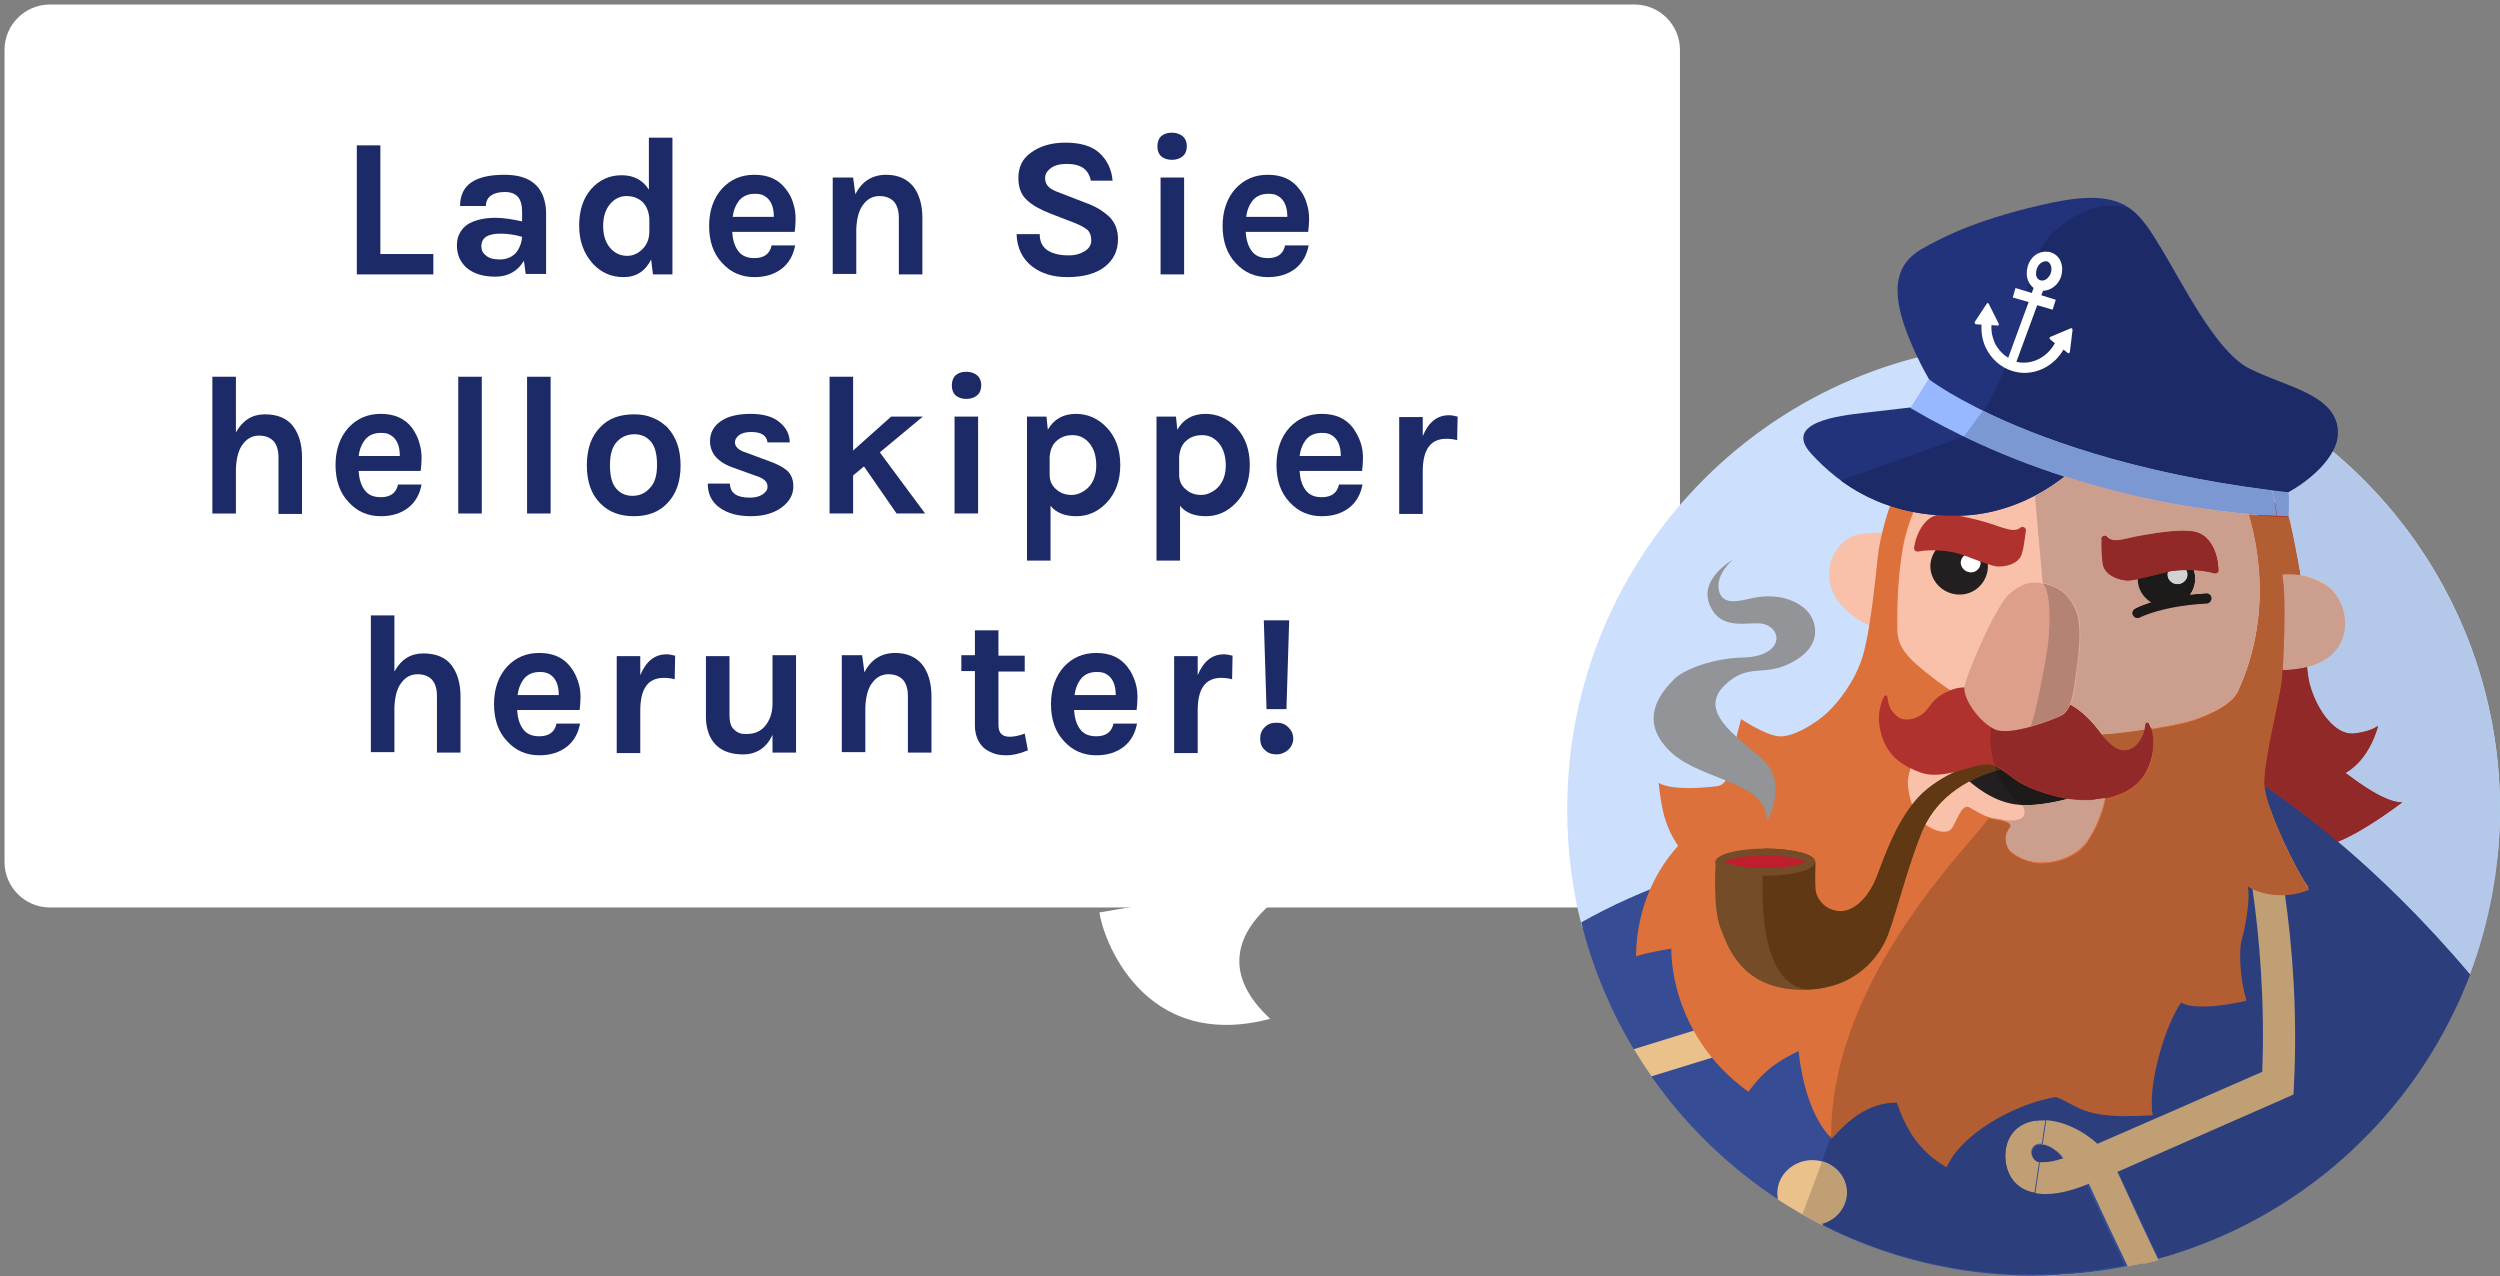 <?xml version="1.0" encoding="utf-8"?>
<!-- Generator: Adobe Illustrator 18.1.1, SVG Export Plug-In . SVG Version: 6.00 Build 0)  -->
<svg version="1.1" id="Layer_1" xmlns="http://www.w3.org/2000/svg" xmlns:xlink="http://www.w3.org/1999/xlink" x="0px" y="0px"
	 viewBox="0 31.8 552.1 281.8" enable-background="new 0 31.8 552.1 281.8" xml:space="preserve">
<rect x="0" y="31.8" width="552.1" height="281.8" fill="#808080" stroke="none"/>
<rect x="-40.4" y="6.2" opacity="0" fill="#F42121" width="662" height="405"/>
<path fill="#FFFFFF" d="M361,232.2H11c-5.5,0-10-4.5-10-10V42.8c0-5.5,4.5-10,10-10H361c5.5,0,10,4.5,10,10v179.4
	C371,227.7,366.5,232.2,361,232.2z"/>
<g>
	<path fill="#FFFFFF" d="M290.6,225.2c-8.6,3.8-26.8,16-10.1,31.6c-28.2,7.4-37-18-37.7-23.5"/>
	<g>
		<polyline fill="none" points="369.9,81.7 369.9,185.5 0,185.5 0,81.7 		"/>
	</g>
	<g>
		<path fill="#CCE0FE" d="M552.1,210.5c0,56.9-41.3,30.2-98.2,30.2c-47.9,0-61-5-104.5-4.1c-2.2-8.3-3.3-17.1-3.3-26.1
			c0-56.9,46.1-103,103-103C506,107.5,552.1,153.6,552.1,210.5"/>
		<path fill="#B4C9E9" d="M545.4,247.2c4.3-11.4,6.7-23.7,6.7-36.6c0-49.7-35.2-91.2-82.1-100.9l-31.1,131L545.4,247.2z"/>
		<g>
			<path fill="#364D96" d="M449.1,313.5c44,0,81.5-27.6,96.3-66.4c-24.9-30.1-49.7-44.6-49.7-44.6h-94.3c0,0-2.8,14.3-28.4,22.6
				c-9.6,3.1-17.6,6.9-23.8,10.4C360.4,280.4,400.9,313.5,449.1,313.5z"/>
			<path fill="#DC713C" d="M509.1,165.6l0-0.3c-0.5-3.7-2.7-15.8-3.7-19.5c-1-3.7-3.2-2.8-3.2-2.8l-4,0.3c0,0,1.8,7.1,2.9,11.8
				c0.4,1.8,0.3,5.9,0,10.6H509.1"/>
			<path fill="#EAC18B" d="M452.3,288.4c-1,0-2.5,0.6-3.3-0.9c-0.7-1.2-0.2-2.8,1.3-3c1.9-0.3,4.3,1.5,5.3,3.1
				c-0.7,0.2-1.5,0.4-2.1,0.6c-0.4,0.1-0.8,0.2-1.1,0.2L452.3,288.4L452.3,288.4"/>
			<path fill="#F9C0AA" d="M418.4,150c0,0-2.3-1.2-8.2-0.1c-6.2,1.2-11.9,14,4.2,20.8C417.1,161.2,418.4,150,418.4,150"/>
			<path fill="#F9C0AA" d="M503.7,158.7c0,0,3.6-1.1,9,1.6c7.1,3.6,9.1,19.5-9,19.5C503,169.9,503.7,158.7,503.7,158.7"/>
			<path fill="#EAC18B" d="M390.9,254.2l-30.1,9.3c1.2,2,2.5,4,3.9,6l28.2-8.7L390.9,254.2z"/>
			<path fill="#DC713C" d="M419.1,139.2c-1.7,3.7-3.8,10.1-4.4,15.5c-0.6,5.5-1.7,16.8-3.4,22.2c-1.7,5.5-5.5,10.2-7.9,12.4
				c-2.4,2.2-7.4,5.4-10.6,5.1c-3.1-0.3-8.3-3.8-8.3-3.8s-1.2,4.4-1.6,6.6c-0.4,2.2-0.7,7.8-3.6,8.2c-3,0.4-10,1-13-0.7
				c0.5,4.4,1,9.1,4.3,13.9c-4.5,4.9-9.2,13.2-9.3,24.4c3-1,7.8-1.7,7.8-1.7s-0.8,18.7,17,31.6c3.8-5.1,6.7-6.8,11.1-9
				c0.7,6.7,2.8,14.8,7.2,19.2c3.7-4.1,8-8.1,14.5-8.1c1.8,5.2,4.4,10.5,11,14.3c3.2-7.5,15.3-14.2,24.2-15.6
				c5.1,1.8,5.8,5.1,21.3,3.9c-1.2-6.4,2.7-19.9,6.3-24.9c2.5,1.6,9.5,0.7,14.3-0.4c-1.3-3.9-1.8-10.9-1-13.6
				c0.8-2.7,1.9-9.1,1.3-11.6c4,2.2,9.1,2.6,13.6,0.6c-2.1-2.4-9.4-17.3-9.8-22.5c-0.3-5.2,3.3-18.6,3.8-23
				c0.5-4.5,0.9-18.5,0.3-22.3c-0.6-3.8-1-12.9-5.2-18c-2.5-3.1,1.1-11.8-3.2-16.8c-4.3-5-4.5-5.5-17.3-11.2
				c-12.9-5.6-22.4-7.6-29.3-6.2c-7,1.4-15.3,6.9-17.8,9.1c-2.5,2.2-9,12.4-9,13.5C422.3,131.7,420.9,135.2,419.1,139.2"/>
			<path fill="#929497" d="M390.2,213.4c0,0,4.3-8.1-0.1-13c-4-4.5-15.9-10.7-9.3-17.2c5.5-5.4,8.9-1.5,15.6-5.5
				c6.8-4,4.5-9.8,1.8-11.8c-2.3-1.8-6.1-3-10.8-2.1c-3.2,0.7-7,1.9-7.8-1.6c-0.8-3.6,3.1-6.8,3.1-6.8s-8,4.4-4.9,10.5
				c2.9,5.8,9.5,2.6,12.3,3.9c3.9,1.7,2.9,7-5,7.2c-6.8,0.1-13.3,2.7-15.3,4.7c-3.1,3.1-8.3,9.3-0.6,16.4
				C376.3,204.4,390.6,204.4,390.2,213.4"/>
			<path fill="#F9C0AA" d="M427.7,134.3c0,0-5.9,9.9-7.4,18.1c-1.5,8.2-1.3,16.5-1.3,18.4c0,3,1.4,5.2,4.2,7.7
				c3.2,2.8,13.3,11,26,14.8c9.1,2.8,31.6-1.3,35.5-2.7c3.8-1.3,8.4-3.4,9.7-6.5c1.3-3,8.6-18.3,2-40c-17.2-6.3-52.1-15.1-60.1-21.9
				C433.4,126.5,427.7,134.3,427.7,134.3"/>
			<path fill="#231F20" d="M484.8,159.6c0,3.4-2.9,6.2-6.4,6.2c-3.5,0-6.4-2.8-6.4-6.2c0-3.4,2.9-6.2,6.4-6.2
				C481.9,153.4,484.8,156.2,484.8,159.6"/>
			<path fill="#FFFFFF" d="M483.1,158.7c0,1.2-1,2.1-2.2,2.1s-2.2-1-2.2-2.1c0-1.2,1-2.1,2.2-2.1S483.1,157.5,483.1,158.7"/>
			<path fill="#231F20" d="M439,157.2c-0.2,3.4-3.1,6.1-6.6,5.9c-3.5-0.2-6.2-3.1-6.1-6.5c0.2-3.4,3.1-6.1,6.6-5.9
				C436.5,150.9,439.2,153.8,439,157.2"/>
			<path fill="#FFFFFF" d="M437.4,156.2c-0.1,1.2-1.1,2.1-2.3,2c-1.2-0.1-2.1-1.1-2.1-2.2c0.1-1.2,1.1-2.1,2.3-2
				C436.5,154,437.4,155,437.4,156.2"/>
			<path fill="#231F20" d="M472.1,168.4c-0.4,0-0.8-0.2-1-0.6c-0.3-0.6-0.1-1.2,0.5-1.5c0.2-0.1,5.3-2.8,15.7-3.4
				c0.6,0,1.2,0.4,1.2,1.1c0,0.6-0.4,1.2-1.1,1.2c-9.8,0.5-14.7,3.1-14.8,3.1C472.4,168.3,472.2,168.4,472.1,168.4"/>
			<path fill="#F9C0AA" d="M424.3,197.2c0,0-2.3,2.6-2.9,6.4c-0.4,2.6,1,7.6,2.9,9.5c1.8,1.9,5.2,3.1,6.5,1.9
				c1.2-1.2,2.3-5.9,4.1-4.9c1.6,0.9,3.4,2.1,5.3,2.4c1.5,0.2,4.7,0.7,3.6,2.1c-1,1.4-1.1,2.6-0.5,4.1c0.7,1.6,4.2,3.5,7.4,3.5
				c3.2,0,7.8-1.3,10.2-4.8c3.6-5.2,4.2-11.4,4.2-11.4l-11.1-10.6l-23.8,0.6L424.3,197.2"/>
			<g>
				<path fill="#22337C" d="M411.4,123c-5,0.6-17.8,2-11.4,9c6.4,7,16.3,13.9,32.2,13.7c15.9-0.1,26.3-10.9,26.3-10.9l-32.1-13.6
					C426.4,121.3,416.4,122.4,411.4,123z"/>
				<path fill="#22337C" d="M516.1,125.6c-1.6-7-11.8-8.5-19.5-12.5c-7.3-3.8-14.5-18.6-19.6-26.9c-4.9-8.1-8-12.9-23.6-9.7
					c-15.6,3.3-23.8,7.3-29.2,10.4c-5.4,3.2-6.2,8.4-4,15.7c2.3,7.3,6.2,13.6,6.2,13.6l1.9,4.9c0,0,45.3,17.1,72.7,21.2
					C508,139.8,517.7,132.6,516.1,125.6z"/>
			</g>
			<path fill="#97B8FF" d="M505.3,140.5c-55.2-6.2-79.4-25-79.4-25l-4,6.4c40.8,24.1,83.4,23.9,83.4,23.9S505.6,142.6,505.3,140.5z"
				/>
			<path fill="#231F20" d="M430.8,201c0,0,1.6,1.1,3.6,2.9c5.6,5,10,5.7,13,5.7c3.8,0,12.8-1.6,13.2-3.8c-6.7-6.1-17.1-7.6-17.1-7.6
				h-12L430.8,201"/>
			<path fill="#754C28" d="M437.6,199.9c-2.3,0.9-10.3,3.5-14.7,8.9c-4.4,5.3-6.7,12.2-8.4,16.6c-1.7,4.4-4.9,7.9-8.3,7.7
				c-3.4-0.2-5.2-3-5.3-5c-0.1-1.9,0-5.9,0-5.9h-22c0,0-0.7,9.9,1,14.4c1.7,4.5,4.8,13.8,18.3,13.8c11.6,0,16.9-7.4,18.7-12.2
				c1.8-4.8,4.4-15.2,7.4-22.5c2.7-6.6,8.6-11.8,18.3-14.2c3.8-1-2.4-2.4-2.4-2.4L437.6,199.9"/>
			<path fill="#603813" d="M389.8,219.2l-0.3,0c0,0.5-0.1,1-0.1,1.5c0.1,0,0.3,0,0.4,0c4.8,0,7.9,0.8,9.1,1.4
				c-1.2,0.6-4.3,1.4-9.1,1.4c-0.2,0-0.4,0-0.6,0c0,0.5,0,1-0.1,1.5c0.2,0,0.4,0,0.7,0c6.1,0,11-1.3,11-3
				C400.9,220.5,395.9,219.2,389.8,219.2"/>
			<path fill="#603813" d="M440.1,199.1l-2.5,0.7c-2.3,0.9-10.3,3.5-14.7,8.9c-4.4,5.3-6.7,12.2-8.4,16.6c-1.7,4.4-4.9,7.9-8.3,7.7
				c-3.4-0.2-5.2-3-5.3-5c-0.1-1.9,0-5.9,0-5.9h-11.5c-0.6,9.6-0.3,27.5,10,28.2c10.8-0.5,15.9-7.6,17.6-12.2
				c1.8-4.8,4.4-15.2,7.4-22.5c2.7-6.6,8.6-11.8,18.3-14.2C446.4,200.5,440.1,199.1,440.1,199.1"/>
			<ellipse fill="#BE1E2D" cx="389.8" cy="222.2" rx="9.9" ry="2.7"/>
			<path fill="#754C28" d="M389.8,220.7c4.8,0,7.9,0.8,9.1,1.4c-1.2,0.6-4.3,1.4-9.1,1.4s-7.9-0.8-9.1-1.4
				C381.9,221.6,385.1,220.7,389.8,220.7 M389.8,219.2c-6.1,0-11,1.3-11,3c0,1.6,4.9,3,11,3c6.1,0,11-1.3,11-3
				C400.9,220.5,395.9,219.2,389.8,219.2"/>
			<path fill="#B0322F" d="M530.5,209c-6.8,5.1-13.2,8.9-16.9,9.4c-6.4-3.8-17.2-11.6-17.2-11.6s2-18.7,2.6-22.4
				c0.6-3.7,3.1-24.7,2-29.4c-1.1-4.7-2.9-11.8-2.9-11.8l4-0.3c0,0,2.1-0.9,3.2,2.8c1,3.7,3.2,15.8,3.7,19.5
				c0.5,3.7-0.4,13.5,1.3,18.7c1.7,5.2,5.6,10.4,9.5,9.9c4-0.5,5.3-1.7,5.3-1.7s-1.7,7.3-7.2,10.4C521.1,204.8,526.7,209,530.5,209z
				 M484.6,149.2c-3.3-0.6-9.6,0.5-13,1.2c-0.4,0.1-0.8,0.2-1.3,0.3c-2,0.5-3.9,0.9-5-0.3c-0.3-0.3-0.7-0.3-1,0
				c-0.2,0.2-0.3,0.4-0.2,0.6l0,0.1c0,0.1-0.1,3.4,0.3,5.5c0.5,2.5,3.8,3.5,5.5,3.5l0.1,0c0.9,0,3.2-0.6,5.5-1.2
				c1.6-0.4,3.2-0.8,4.1-0.9c1.9-0.3,6.2-0.5,9.4,0.5c0.2,0.1,0.5,0,0.7-0.1c0.2-0.1,0.3-0.4,0.3-0.6
				C489.9,154.1,488.2,149.9,484.6,149.2z M423.6,153.6c3-0.6,7-0.1,8.7,0.4c0.8,0.2,2.2,0.7,3.7,1.3c2.1,0.8,4.1,1.5,5,1.6
				c0.2,0,0.4,0,0.6,0c1.7,0,4.3-0.7,4.9-2.8c0.6-1.9,0.8-4.9,0.9-5l0-0.1c0-0.2,0-0.4-0.2-0.6c-0.3-0.3-0.7-0.3-1-0.1
				c-1.1,1-2.8,0.4-4.7-0.2c-0.4-0.1-0.8-0.3-1.1-0.4c-2.5-0.8-8.7-2.6-11.9-2.3c-3.3,0.3-5.3,4-5.8,7.4c0,0.2,0.1,0.4,0.2,0.6
				C423.1,153.6,423.3,153.6,423.6,153.6z M474.2,191.4c-0.2,0-0.3,0.2-0.3,0.3c-0.4,3.7-2.5,5.6-4.3,5.8c-2.4,0.3-4.6-2.3-6-4.2
				c-1.2-1.6-4.5-5.6-8.9-6.9c-1.2-0.4-2.7-0.6-4.3-0.6c-2.9,0-5.8,0.6-7.5,1.6c-0.9-0.8-4.6-3.8-8.9-3.8c-1.1,0-2.2,0.2-3.2,0.6
				c-2.8,1.1-3.9,2.5-4.8,3.7c-0.8,1.1-1.5,1.9-3.2,2.5c-0.6,0.2-1.2,0.3-1.8,0.3c-1.6,0-2.3-0.9-3.1-1.8c-0.9-1-1.1-3.2-1.1-3.2
				c0-0.2-0.1-0.3-0.3-0.3c-0.2,0-0.3,0-0.4,0.2c-0.1,0.1-2,3.5-0.7,8.1c1.4,5.3,5,7.3,8.7,8.7c0.9,0.3,1.9,0.5,3.1,0.5
				c2.5,0,5.2-0.8,6.7-1.2l0.6-0.2c1.7-0.5,3.1-0.9,4.4-0.9c0.3,0,0.6,0,0.8,0.1c1.1,0.2,2.4,1.2,3.6,2.2c0.6,0.4,1.1,0.9,1.7,1.3
				c2.7,1.8,9.4,4.5,15.3,4.5c0.3,0,0.6,0,0.9,0c7.5-0.4,10.8-3.4,12-5.2c1.9-2.7,3.1-7.5,1.4-11.7
				C474.5,191.5,474.4,191.4,474.2,191.4z"/>
			<g>
				<polyline fill="#7B98D3" points="433.8,128.2 433.7,128.2 433.8,128.2 433.7,128.2 				"/>
				<path fill="#D0D2D3" d="M498.7,114.2c7.4,3.3,15.9,5.1,17.4,11.4c0.3,1.1,0.2,2.3-0.1,3.4c0.3-1.1,0.3-2.3,0.1-3.4
					C514.6,119.3,506.1,117.5,498.7,114.2 M476.2,84.9c0.3,0.4,0.5,0.9,0.8,1.3c4,6.6,9.3,17.3,15,23.3c-5.7-6-11-16.7-15-23.3
					C476.7,85.8,476.5,85.4,476.2,84.9"/>
				<path fill="#7B98D3" d="M501.9,140.1L501.9,140.1c1.1,0.1,2.3,0.3,3.4,0.4l0,0C504.2,140.3,503,140.2,501.9,140.1"/>
				<path fill="#2C3F7C" d="M504.9,208.7L504.9,208.7c3.2,2.3,7.1,5.3,11.4,9c0,0,0,0,0,0C511.9,214,508,211,504.9,208.7"/>
				<path fill="#7B98D3" d="M505.3,145.8C505.3,145.8,505.3,145.8,505.3,145.8C505.3,145.8,505.3,145.8,505.3,145.8
					C505.3,145.8,505.3,145.8,505.3,145.8C505.3,145.8,505.3,145.8,505.3,145.8 M502.9,145.7L502.9,145.7c1.3,0.1,2.1,0.1,2.4,0.1
					C505,145.8,504.2,145.8,502.9,145.7"/>
				<path fill="#93A6C1" d="M505.3,140.5L505.3,140.5c0.2,2.2,0,5.3,0,5.3l0,0l0,0l0,0h0C505.3,145.8,505.6,142.6,505.3,140.5"/>
				<path fill="#7B98D3" d="M501.9,140.1l1,5.6c1.3,0.1,2.1,0.1,2.4,0.1c0,0,0,0,0.1,0c0,0,0,0,0,0c0,0,0,0,0,0c0,0,0,0,0,0l0,0
					c0,0,0.2-3.1,0-5.3c0,0,0,0,0,0C504.2,140.3,503,140.2,501.9,140.1"/>
				<path fill="#2C3F7C" d="M500.1,205.4C500.1,205.4,500.1,205.4,500.1,205.4c1.3,0.9,2.9,2,4.8,3.4l0,0
					C503,207.4,501.4,206.3,500.1,205.4"/>
				<path fill="#1D1A1A" d="M483,157.7c-0.1,0-0.1,0-0.2,0c0.2,0.3,0.2,0.6,0.2,1c0,1.2-1,2.1-2.2,2.1s-2.2-1-2.2-2.1
					c0-0.2,0-0.4,0.1-0.6c-0.9,0.2-2.1,0.5-3.3,0.8c-1.3,0.3-2.5,0.6-3.5,0.8c0,2.2,1.2,4,2.9,5.1c2-0.6,4.9-1.3,8.7-1.7
					c0.7-1,1.1-2.2,1.1-3.5c0-0.7-0.1-1.3-0.3-1.9C484,157.7,483.5,157.7,483,157.7"/>
				<path fill="#D0D2D3" d="M482.8,157.7c-1.3,0-2.4,0.1-3.2,0.2c-0.2,0-0.5,0.1-0.8,0.2c-0.1,0.2-0.1,0.4-0.1,0.6
					c0,1.2,1,2.1,2.2,2.1s2.2-1,2.2-2.1C483.1,158.4,483,158,482.8,157.7"/>
				<path fill="#1D1A1A" d="M487.3,162.8C487.3,162.8,487.2,162.8,487.3,162.8c-1.3,0.1-2.5,0.2-3.6,0.3c-3.8,0.4-6.7,1.1-8.7,1.7
					c-2.2,0.7-3.4,1.3-3.5,1.4c-0.6,0.3-0.8,1-0.5,1.5c0.2,0.4,0.6,0.6,1,0.6c0.2,0,0.4,0,0.5-0.1c0,0,4.9-2.6,14.8-3.1
					c0.6,0,1.1-0.6,1.1-1.2C488.4,163.3,487.9,162.8,487.3,162.8"/>
				<path fill="#A6B8D2" d="M448.5,313.5C448.5,313.5,448.5,313.5,448.5,313.5C448.5,313.5,448.5,313.5,448.5,313.5
					C448.5,313.5,448.5,313.5,448.5,313.5C448.5,313.5,448.5,313.5,448.5,313.5L448.5,313.5 M448.3,313.5c0,0,0.1,0,0.1,0
					C448.4,313.5,448.3,313.5,448.3,313.5 M448.1,313.5c0,0,0.1,0,0.1,0c0,0,0,0,0,0c0,0,0,0,0,0
					C448.2,313.5,448.2,313.5,448.1,313.5 M448,313.5c0,0,0.1,0,0.1,0C448.1,313.5,448.1,313.5,448,313.5
					C448,313.5,448,313.5,448,313.5C448,313.5,448,313.5,448,313.5 M447.8,313.5c0,0,0.1,0,0.1,0
					C447.9,313.5,447.9,313.5,447.8,313.5 M447.7,313.5c0,0,0.1,0,0.1,0C447.7,313.5,447.7,313.5,447.7,313.5 M447.5,313.5
					c0,0,0.1,0,0.1,0C447.6,313.5,447.5,313.5,447.5,313.5 M447.3,313.5c0,0,0.1,0,0.1,0C447.4,313.5,447.4,313.5,447.3,313.5
					 M447.1,313.5c0,0,0.1,0,0.1,0C447.2,313.5,447.2,313.5,447.1,313.5 M447,313.5C447,313.5,447.1,313.5,447,313.5
					C447.1,313.5,447,313.5,447,313.5 M446.8,313.5c0,0,0.1,0,0.1,0C446.9,313.5,446.9,313.5,446.8,313.5 M446.7,313.5
					C446.7,313.5,446.7,313.5,446.7,313.5C446.7,313.5,446.7,313.5,446.7,313.5 M446.5,313.5C446.5,313.5,446.6,313.5,446.5,313.5
					C446.6,313.5,446.5,313.5,446.5,313.5 M446.4,313.5C446.4,313.5,446.4,313.5,446.4,313.5C446.4,313.5,446.4,313.5,446.4,313.5
					 M446.2,313.5C446.2,313.5,446.2,313.5,446.2,313.5C446.2,313.5,446.2,313.5,446.2,313.5 M446,313.5
					C446,313.5,446.1,313.5,446,313.5C446.1,313.5,446,313.5,446,313.5 M445.8,313.5C445.9,313.5,445.9,313.5,445.8,313.5
					C445.9,313.5,445.9,313.5,445.8,313.5 M445.7,313.5C445.7,313.5,445.7,313.5,445.7,313.5C445.7,313.5,445.7,313.5,445.7,313.5
					 M445.5,313.5C445.5,313.5,445.6,313.5,445.5,313.5C445.6,313.5,445.5,313.5,445.5,313.5 M445.4,313.4
					C445.4,313.4,445.4,313.4,445.4,313.4C445.4,313.4,445.4,313.4,445.4,313.4 M445.2,313.4C445.2,313.4,445.2,313.4,445.2,313.4
					C445.2,313.4,445.2,313.4,445.2,313.4 M444.9,313.4C444.9,313.4,444.9,313.4,444.9,313.4C444.9,313.4,444.9,313.4,444.9,313.4"
					/>
				<path fill="#93A6C1" d="M448.5,313.5C448.5,313.5,448.5,313.5,448.5,313.5C448.5,313.5,448.5,313.5,448.5,313.5 M448.2,313.5
					C448.2,313.5,448.3,313.5,448.2,313.5C448.3,313.5,448.2,313.5,448.2,313.5 M448,313.5C448,313.5,448,313.5,448,313.5
					C448,313.5,448,313.5,448,313.5"/>
				<path fill="#BF9F73" d="M451,279.2c-0.9,0-1.8,0.1-2.6,0.3c-3.8,1-5.9,4.3-5.5,8.6c0.3,2.9,1.7,5.1,4,6.3
					c0.8,0.4,1.6,0.7,2.4,0.8l1-6.8c-0.5-0.1-1-0.3-1.4-1c-0.7-1.2-0.2-2.8,1.3-3c0.1,0,0.2,0,0.4,0c0.1,0,0.2,0,0.3,0l0.8-5.3
					C451.5,279.2,451.3,279.2,451,279.2"/>
				<path fill="#EAC18B" d="M407.9,295.3c0-4-3.4-7.3-7.7-7.3c-4.2,0-7.7,3.3-7.7,7.3c0,0.5,0.1,1,0.1,1.4c3.1,2,6.3,3.9,9.7,5.6
					C405.6,301.4,407.9,298.6,407.9,295.3z"/>
				<path fill="#BF9F73" d="M402.4,288.3c-1.5,4.1-3.2,8.5-4.4,11.7v0c1.4,0.8,2.9,1.6,4.3,2.3c3.2-0.9,5.6-3.7,5.6-7
					C407.9,292,405.6,289.2,402.4,288.3"/>
				<g>
					<path fill="#1C2A67" d="M433.7,128.2l-27.2,9.7c6,4.4,14.1,7.8,25,7.8h0c0,0,0.1,0,0.1,0c0,0,0,0,0,0c0,0,0.1,0,0.1,0
						c0,0,0,0,0,0c0,0,0.1,0,0.1,0c0,0,0,0,0,0c0,0,0.1,0,0.1,0h0c0,0,0.1,0,0.1,0c0,0,0,0,0,0c0,0,0.1,0,0.1,0
						c6.9-0.1,12.7-2.1,17.1-4.4v0c2.9-1.5,5.1-3.1,6.7-4.3C448.9,134.8,441.4,131.9,433.7,128.2
						C433.7,128.2,433.7,128.2,433.7,128.2z"/>
					<path fill="#1C2A67" d="M516.1,125.6c-1.5-6.3-10-8.2-17.4-11.4c-0.7-0.3-1.5-0.7-2.2-1c-1.5-0.8-3-2-4.5-3.6
						c-5.7-6-11-16.7-15-23.3c-0.3-0.5-0.6-0.9-0.8-1.3c-1.9-3-3.6-5.5-6-7.1c-1.2-0.4-2.5-0.7-4-0.7H466c-3.2,0-6.9,1.3-11.2,4.7
						c-6.4,5.1-6.7,12.3-7.9,19.6c-0.8,4.9-5.5,14.8-7.8,19.5l0,0l-1.1,1.5c11.8,5.8,32.7,13.7,64,17.6c1.1,0.1,2.3,0.3,3.4,0.4v0
						c0,0,0,0,0,0l0,0l0,0c4.8-2.7,9.6-7,10.7-11.4C516.3,127.9,516.4,126.8,516.1,125.6z"/>
				</g>
				<path fill="#7B98D3" d="M437.9,122.5l-4.2,5.7l0,0c7.6,3.7,15.2,6.6,22.3,8.9c16.9,5.4,31.6,7.4,40.5,8.2
					c1.7,0.2,3.3,0.3,4.5,0.3c0.7,0,1.3,0.1,1.8,0.1v0l-1-5.6l0,0C470.6,136.2,449.8,128.3,437.9,122.5"/>
				<path fill="#1D1A1A" d="M441.8,201.7c-0.4,0.1-0.7,0.2-1.1,0.3c1.2,3.5,5.4,7.3,5.8,7.6c0.3,0,0.6,0,0.9,0
					c2.2,0,6.1-0.5,9.1-1.4c-4.8-0.8-9.4-2.7-11.5-4.2c-0.5-0.4-1.1-0.8-1.7-1.3C442.8,202.4,442.3,202,441.8,201.7"/>
				<path fill="#5F3F21" d="M441.8,201.7c-0.4,0.1-0.7,0.2-1.1,0.3v0C441.1,201.9,441.5,201.8,441.8,201.7L441.8,201.7"/>
				<path fill="#4E2E10" d="M440.5,200.9c0,0.1,0,0.1,0.1,0.2c0.1,0.3,0.1,0.6,0.2,0.9c0.4-0.1,0.7-0.2,1.1-0.3
					C441.4,201.4,440.9,201.1,440.5,200.9"/>
				<path fill="#2C3F7C" d="M541.9,255.2c-12.8,26.4-36.5,46.6-65.3,54.6l0,0C505.5,301.8,529.2,281.7,541.9,255.2
					C541.9,255.2,541.9,255.2,541.9,255.2"/>
				<path fill="#BF9F73" d="M473.4,310.6C473.4,310.6,473.3,310.6,473.4,310.6C473.3,310.6,473.4,310.6,473.4,310.6 M473.5,310.6
					c0,0-0.1,0-0.1,0C473.5,310.6,473.5,310.6,473.5,310.6 M476.7,309.8c-1,0.3-2.1,0.6-3.1,0.8
					C474.6,310.3,475.6,310.1,476.7,309.8L476.7,309.8"/>
				<path fill="#BF9F73" d="M473,310.7C473,310.7,473,310.7,473,310.7C473,310.7,473,310.7,473,310.7 M473.1,310.7
					C473.1,310.7,473.1,310.7,473.1,310.7C473.1,310.7,473.1,310.7,473.1,310.7 M473.3,310.7C473.2,310.7,473.2,310.7,473.3,310.7
					C473.2,310.7,473.2,310.7,473.3,310.7L473.3,310.7C473.2,310.7,473.2,310.7,473.3,310.7"/>
				<path fill="#D0D2D3" d="M449.4,313.5L449.4,313.5L449.4,313.5C449.4,313.5,449.4,313.5,449.4,313.5 M449.6,313.5
					c0,0-0.1,0-0.1,0C449.5,313.5,449.6,313.5,449.6,313.5 M449.8,313.5c0,0-0.1,0-0.1,0C449.7,313.5,449.7,313.5,449.8,313.5
					 M449.9,313.5c0,0-0.1,0-0.1,0C449.9,313.5,449.9,313.5,449.9,313.5 M450.1,313.5c0,0-0.1,0-0.1,0
					C450,313.5,450,313.5,450.1,313.5 M450.3,313.5c0,0-0.1,0-0.1,0C450.2,313.5,450.2,313.5,450.3,313.5 M450.4,313.5
					C450.4,313.5,450.4,313.5,450.4,313.5C450.4,313.5,450.4,313.5,450.4,313.5 M450.6,313.5C450.5,313.5,450.5,313.5,450.6,313.5
					C450.5,313.5,450.5,313.5,450.6,313.5 M450.7,313.5C450.7,313.5,450.7,313.5,450.7,313.5C450.7,313.5,450.7,313.5,450.7,313.5
					 M450.9,313.5C450.9,313.5,450.9,313.5,450.9,313.5C450.9,313.5,450.9,313.5,450.9,313.5 M451.1,313.5
					C451,313.5,451,313.5,451.1,313.5C451,313.5,451,313.5,451.1,313.5 M451.2,313.5C451.2,313.5,451.2,313.5,451.2,313.5
					C451.2,313.5,451.2,313.5,451.2,313.5 M451.4,313.5c0,0-0.1,0-0.1,0C451.3,313.5,451.4,313.5,451.4,313.5 M451.6,313.5
					C451.6,313.5,451.5,313.5,451.6,313.5C451.5,313.5,451.6,313.5,451.6,313.5 M451.7,313.5C451.7,313.5,451.7,313.5,451.7,313.5
					C451.7,313.5,451.7,313.5,451.7,313.5 M451.8,313.5C451.8,313.5,451.8,313.5,451.8,313.5C451.8,313.5,451.8,313.5,451.8,313.5
					 M452.1,313.5C452.1,313.5,452.1,313.5,452.1,313.5C452.1,313.5,452.1,313.5,452.1,313.5 M452.2,313.5
					C452.2,313.5,452.2,313.5,452.2,313.5C452.2,313.5,452.2,313.5,452.2,313.5 M452.4,313.5C452.3,313.5,452.3,313.5,452.4,313.5
					C452.3,313.5,452.3,313.5,452.4,313.5 M452.7,313.5C452.7,313.5,452.7,313.5,452.7,313.5C452.7,313.5,452.7,313.5,452.7,313.5
					 M452.9,313.4C452.8,313.4,452.8,313.4,452.9,313.4C452.8,313.4,452.8,313.4,452.9,313.4 M453.2,313.4
					C453.2,313.4,453.2,313.4,453.2,313.4C453.2,313.4,453.2,313.4,453.2,313.4 M453.4,313.4C453.4,313.4,453.3,313.4,453.4,313.4
					C453.3,313.4,453.4,313.4,453.4,313.4 M453.5,313.4C453.5,313.4,453.5,313.4,453.5,313.4C453.5,313.4,453.5,313.4,453.5,313.4"
					/>
				<path fill="#A6B8D2" d="M448.5,313.5C448.5,313.5,448.5,313.5,448.5,313.5c0.1,0,0.2,0,0.3,0h0.3c-0.1,0-0.1,0-0.2,0
					c0,0,0,0-0.1,0c0,0-0.1,0-0.1,0c0,0,0,0-0.1,0C448.6,313.5,448.6,313.5,448.5,313.5 M471.4,311.1c-7.2,1.6-14.7,2.4-22.3,2.4
					h0.3h0c0,0,0,0,0.1,0c0,0,0.1,0,0.1,0c0,0,0,0,0,0c0,0,0.1,0,0.1,0c0,0,0,0,0,0c0,0,0.1,0,0.1,0c0,0,0,0,0.1,0c0,0,0.1,0,0.1,0
					c0,0,0,0,0.1,0c0,0,0.1,0,0.1,0c0,0,0,0,0,0c0,0,0.1,0,0.1,0c0,0,0,0,0.1,0c0,0,0,0,0.1,0c0,0,0.1,0,0.1,0c0,0,0.1,0,0.1,0
					c0,0,0.1,0,0.1,0c0,0,0.1,0,0.1,0c0,0,0.1,0,0.1,0c0,0,0,0,0.1,0c0,0,0,0,0.1,0c0,0,0.1,0,0.1,0c0,0,0,0,0.1,0c0,0,0.1,0,0.1,0
					c0,0,0.1,0,0.1,0c0,0,0,0,0.1,0c0,0,0.1,0,0.1,0c0,0,0,0,0.1,0c0,0,0.1,0,0.1,0c0,0,0,0,0,0c0.1,0,0.1,0,0.2,0c0,0,0,0,0,0
					c0,0,0.1,0,0.1,0c0,0,0,0,0.1,0c0,0,0.1,0,0.1,0c0,0,0,0,0,0c0.1,0,0.2,0,0.3,0c0,0,0,0,0,0c0,0,0.1,0,0.1,0c0,0,0,0,0,0
					c0.1,0,0.2,0,0.4,0c0,0,0,0,0,0c0,0,0.1,0,0.1,0c0,0,0,0,0,0c0,0,0.1,0,0.1,0c0,0,0,0,0,0C459.6,313.2,465.6,312.4,471.4,311.1
					 M471.6,311.1c0,0-0.1,0-0.1,0C471.5,311.1,471.5,311.1,471.6,311.1 M471.7,311c0,0-0.1,0-0.1,0C471.7,311,471.7,311,471.7,311
					 M471.9,311c0,0-0.1,0-0.1,0C471.8,311,471.9,311,471.9,311 M472,311C472,311,472,311,472,311C472,311,472,311,472,311
					 M472.2,310.9C472.1,310.9,472.1,310.9,472.2,310.9C472.1,310.9,472.1,310.9,472.2,310.9 M472.5,310.9L472.5,310.9
					C472.5,310.9,472.5,310.9,472.5,310.9"/>
				<path fill="#93A6C1" d="M448.9,313.5C448.9,313.5,448.9,313.5,448.9,313.5C448.9,313.5,448.9,313.5,448.9,313.5 M448.7,313.5
					C448.7,313.5,448.7,313.5,448.7,313.5C448.7,313.5,448.7,313.5,448.7,313.5 M472.4,310.9c-0.9,0.2-1.8,0.4-2.7,0.6
					c-6.6,1.3-13.5,2-20.5,2l0,0c7.7,0,15.1-0.8,22.3-2.4c0,0,0,0,0,0c0,0,0.1,0,0.1,0c0,0,0,0,0,0c0,0,0.1,0,0.1,0c0,0,0,0,0,0
					c0,0,0.1,0,0.1,0c0,0,0,0,0.1,0c0,0,0.1,0,0.1,0c0,0,0,0,0.1,0c0,0,0,0,0.1,0C472.2,310.9,472.3,310.9,472.4,310.9 M472.5,310.8
					c0,0-0.1,0-0.1,0C472.4,310.9,472.4,310.9,472.5,310.8L472.5,310.8C472.5,310.9,472.5,310.9,472.5,310.8 M472.7,310.8
					C472.6,310.8,472.6,310.8,472.7,310.8C472.6,310.8,472.6,310.8,472.7,310.8 M472.8,310.8c0,0-0.1,0-0.1,0
					C472.7,310.8,472.8,310.8,472.8,310.8 M473,310.7C472.9,310.7,472.9,310.7,473,310.7C472.9,310.7,472.9,310.7,473,310.7
					 M473.1,310.7C473.1,310.7,473.1,310.7,473.1,310.7C473.1,310.7,473.1,310.7,473.1,310.7"/>
				<g>
					<path fill="#2C3F7C" d="M450.7,284.5c-0.1,0-0.3,0-0.4,0c-1.5,0.2-2,1.8-1.3,3c0.4,0.7,0.9,0.9,1.4,1c0.1,0,0.3,0,0.4,0
						c0.5,0,1-0.1,1.5-0.1l0,0l0.1,0c0.3,0,0.7-0.1,1.1-0.2c0.7-0.1,1.4-0.3,2.1-0.6c-0.9-1.4-2.9-2.9-4.6-3.1
						C450.9,284.5,450.8,284.5,450.7,284.5z"/>
					<path fill="#2C3F7C" d="M461.1,293.1c-2.5,1.1-6.1,2.3-9.6,2.3c-0.7,0-1.5-0.1-2.2-0.2c-0.9-0.2-1.7-0.4-2.4-0.8
						c-2.3-1.2-3.7-3.5-4-6.3c-0.4-4.3,1.7-7.6,5.5-8.6c0.8-0.2,1.7-0.3,2.6-0.3c0.3,0,0.6,0,0.9,0c3.7,0.3,8,2.1,11.3,5.2
						c6.7-2.9,25.5-11.2,36.4-15.9c0.6-15.5-0.6-29.7-2.2-40.7c-0.4-0.2-0.8-0.4-1.1-0.6c0.6,2.6-0.6,9-1.3,11.6
						c-0.8,2.7-0.3,9.7,1,13.6c-3,0.7-6.7,1.3-9.8,1.3c-1.9,0-3.6-0.2-4.6-0.9c-3.6,5-7.6,18.5-6.3,24.9c-2.2,0.2-4.2,0.2-5.8,0.2
						c-10,0-11.2-2.6-15.5-4.2c-0.4,0.1-0.9,0.1-1.3,0.2c-8.7,1.8-19.8,8.2-22.9,15.3c-6.6-3.8-9.1-9.1-11-14.3
						c-6.5,0-10.8,4.1-14.5,8.1c-0.6,1.5-1.2,3.3-1.9,5.1c3.2,0.9,5.5,3.7,5.5,7c0,3.3-2.4,6.2-5.6,7c12.9,6.6,27.3,10.5,42.6,11.1
						c0,0,0,0,0,0c0.1,0,0.2,0,0.3,0c0,0,0,0,0,0c0.1,0,0.1,0,0.2,0c0,0,0,0,0,0c0,0,0.1,0,0.1,0c0,0,0,0,0.1,0c0,0,0.1,0,0.1,0
						c0,0,0,0,0.1,0c0,0,0.1,0,0.1,0c0,0,0,0,0.1,0c0,0,0.1,0,0.1,0c0,0,0.1,0,0.1,0c0,0,0,0,0.1,0c0,0,0,0,0.1,0c0,0,0.1,0,0.1,0
						c0,0,0,0,0.1,0c0,0,0,0,0.1,0c0,0,0.1,0,0.1,0c0,0,0.1,0,0.1,0c0,0,0.1,0,0.1,0c0,0,0,0,0.1,0c0,0,0.1,0,0.1,0c0,0,0,0,0,0
						c0,0,0.1,0,0.1,0c0,0,0,0,0.1,0c0,0,0.1,0,0.1,0c0,0,0,0,0,0c0,0,0.1,0,0.1,0c0,0,0,0,0,0c0,0,0.1,0,0.1,0c0,0,0,0,0,0
						c0,0,0.1,0,0.1,0c0,0,0,0,0,0c0,0,0.1,0,0.1,0c0,0,0,0,0,0c0,0,0,0,0,0c0,0,0,0,0,0c0,0,0,0,0,0c0,0,0,0,0,0c0,0,0.1,0,0.1,0
						c0,0,0,0,0,0c0,0,0,0,0,0c0,0,0,0,0,0c0,0,0.1,0,0.1,0c0,0,0,0,0,0l0,0c0,0,0,0,0,0c0,0,0,0,0,0c0,0,0.1,0,0.1,0c0,0,0,0,0.1,0
						c0,0,0.1,0,0.1,0c0,0,0,0,0.1,0c0.1,0,0.1,0,0.2,0c7,0,13.9-0.7,20.5-2c-2.2-4.6-5.7-12.1-8.5-18.1L461.1,293.1z"/>
					<path fill="#2C3F7C" d="M516.3,217.7c-4.3-3.7-8.2-6.6-11.4-9c-1.8-1.3-3.5-2.5-4.8-3.4c0.3,5.2,7.7,20.1,9.8,22.5
						c-1.7,0.7-3.5,1.2-5.3,1.2c1.6,11.3,2.8,25.8,2,41.9l-0.1,2.2l-2,0.9c-9.8,4.3-28.7,12.6-36.9,16.2l0.1,0.2c3,6.6,7,15,9,19.3
						c28.8-8,52.5-28.1,65.3-54.6c1.3-2.6,2.4-5.3,3.5-8.1C535.1,234.7,524.8,224.9,516.3,217.7z"/>
				</g>
				<path fill="#BF9F73" d="M497.4,227.8c1.6,11,2.8,25.3,2.2,40.7c-10.9,4.8-29.7,13-36.4,15.9c-3.4-3.1-7.7-5-11.3-5.2l-0.8,5.3
					c1.7,0.2,3.7,1.7,4.6,3.1c-0.7,0.2-1.5,0.4-2.1,0.6c-0.4,0.1-0.8,0.2-1.1,0.2l-0.1,0l0,0c-0.4,0-0.9,0.1-1.5,0.1
					c-0.2,0-0.3,0-0.4,0l-1,6.8c0.7,0.1,1.4,0.2,2.2,0.2c3.4,0,7.1-1.2,9.6-2.3l0.1,0.2c2.7,6,6.3,13.5,8.5,18.1
					c0.9-0.2,1.8-0.4,2.7-0.6c0,0,0,0,0,0c0,0,0.1,0,0.1,0c0,0,0,0,0,0c0,0,0.1,0,0.1,0c0,0,0,0,0.1,0c0,0,0.1,0,0.1,0
					c0,0,0.1,0,0.1,0c0,0,0,0,0,0c0,0,0,0,0,0c0,0,0,0,0,0c0,0,0,0,0,0c0,0,0,0,0,0c0,0,0,0,0,0c0,0,0,0,0,0c0,0,0.1,0,0.1,0
					c0,0,0,0,0.1,0c0,0,0,0,0.1,0c0,0,0,0,0.1,0c0,0,0,0,0,0c0,0,0.1,0,0.1,0c0,0,0,0,0,0c1-0.3,2.1-0.5,3.1-0.8
					c-2.1-4.3-6-12.7-9-19.3l-0.1-0.2c8.2-3.6,27.1-11.9,36.9-16.2l2-0.9l0.1-2.2c0.8-16.2-0.4-30.7-2-41.9c-0.3,0-0.5,0-0.8,0
					C501.5,229.1,499.4,228.6,497.4,227.8"/>
				<path fill="#B35D32" d="M464.1,194c3.3-0.3,6.6-0.7,9.5-1.1c-0.7,2.9-2.5,4.4-4.1,4.6c-0.1,0-0.3,0-0.4,0
					C467.2,197.5,465.4,195.7,464.1,194z M500.1,205.4C500.1,205.4,500.1,205.4,500.1,205.4c-0.3-5.2,3.3-18.6,3.8-23
					c0.1-0.7,0.1-1.5,0.2-2.5c0.4-5.8,0.6-16.5,0.1-19.7c-0.1-0.4-0.1-0.9-0.2-1.4c0.2,0,0.6-0.1,1.1-0.1c0.2,0,0.5,0,0.7,0
					c0.6,0,1.3,0.1,2.2,0.2c-0.2-1.1-0.4-2.3-0.6-3.5c-0.7-3.9-1.5-7.7-2-9.4c0,0,0,0,0,0c0,0,0,0,0,0c0,0,0,0,0,0c0,0,0,0-0.1,0
					c-0.3,0-1.1,0-2.4-0.1c-0.5,0-1.1,0-1.8-0.1c-1.3-0.1-2.8-0.2-4.5-0.3c6.1,21.1-1,35.9-2.3,38.9c-1.3,3-5.9,5.1-9.7,6.5
					c-1.3,0.5-5,1.3-9.5,2c1,3.5,0.2,7.3-1.3,9.8c-0.2,0.3-0.3,0.5-0.5,0.8c-1,1.5-3.4,3.8-8.3,4.8c-0.4,2.1-1.4,5.5-3.5,8.7
					c-0.1,0.2-0.3,0.4-0.4,0.7c-2.4,3.5-7,4.8-10.2,4.8c0,0,0,0-0.1,0c-3.2,0-6.7-1.8-7.4-3.5c-0.6-1.6-0.6-2.7,0.5-4.1
					c0.8-1.1-0.9-1.6-2.4-1.9c-0.2,0-0.3-0.1-0.5-0.1c-0.2,0-0.5-0.1-0.7-0.1c-0.4-0.1-0.8-0.2-1.2-0.3
					c-2.1,4.1-35.2,34.9-34.7,70.9c3.7-4.1,8-8.1,14.5-8.1c1.8,5.2,4.4,10.5,11,14.3c3.1-7.2,14.2-13.5,22.9-15.3
					c0.4-0.1,0.9-0.2,1.3-0.2c4.3,1.6,5.5,4.2,15.5,4.2c1.7,0,3.6-0.1,5.8-0.2c-1.2-6.4,2.7-19.9,6.3-24.9c1,0.6,2.6,0.9,4.6,0.9
					c3,0,6.8-0.6,9.8-1.3c-1.3-3.9-1.8-10.9-1-13.6c0.8-2.7,1.9-9.1,1.3-11.6c0.4,0.2,0.8,0.4,1.1,0.6c2,0.9,4.2,1.3,6.4,1.3
					c0.3,0,0.5,0,0.8,0c1.8-0.1,3.6-0.5,5.3-1.2C507.7,225.5,500.4,210.5,500.1,205.4z"/>
				<path fill="#CB9E8D" d="M517.9,169.5c0,4-2.3,8.1-8.4,9.6c-0.6,0.2-1.3,0.3-1.9,0.4c-1.1,0.2-2.2,0.2-3.5,0.3
					c0.4-5.8,0.6-16.5,0.1-19.7c-0.1-0.4-0.1-0.9-0.2-1.4c0.2,0,0.6-0.1,1.1-0.1c0.2,0,0.5,0,0.7,0c0.6,0,1.3,0.1,2.2,0.2h0
					c1.3,0.2,3,0.7,4.8,1.7C515.8,161.9,517.9,165.7,517.9,169.5z M496.6,145.3c6.1,21.1-1,35.9-2.3,38.9c-1.3,3-5.9,5.1-9.7,6.5
					c-1.3,0.5-5,1.3-9.5,2c-0.1-0.4-0.2-0.7-0.4-1.1c-0.1-0.1-0.2-0.2-0.4-0.2c0,0,0,0-0.1,0c-0.2,0-0.3,0.2-0.3,0.3
					c-0.1,0.4-0.1,0.8-0.2,1.2c-3,0.5-6.3,0.9-9.5,1.1c-0.2-0.3-0.4-0.5-0.6-0.8c-1-1.3-3.2-4.1-6.4-5.8c0.8-1.8,1.1-4.2,1.3-6
					c0.2-1.8,0.9-5.7,0.9-9.4c0-2.2-0.2-4.3-0.9-5.7c-2.2-4.7-5.7-5.3-7.4-5.8h0l-1.7-19.2c2.9-1.5,5.1-3.1,6.7-4.3
					C472.9,142.5,487.7,144.5,496.6,145.3z M490,157.8c-0.1-3.7-1.8-7.9-5.3-8.6c-0.7-0.1-1.5-0.2-2.4-0.2c-3.4,0-7.9,0.8-10.6,1.3
					c-0.4,0.1-0.8,0.2-1.3,0.3c-1.1,0.2-2.1,0.5-3,0.5c-0.8,0-1.5-0.2-2-0.8c-0.1-0.2-0.3-0.2-0.5-0.2c-0.2,0-0.4,0.1-0.5,0.2
					c-0.2,0.2-0.3,0.4-0.2,0.6l0,0.1c0,0.1-0.1,3.4,0.3,5.5c0.5,2.5,3.8,3.5,5.5,3.5l0.1,0c0.4,0,1.1-0.1,2-0.3c0,2.2,1.2,4,2.9,5.1
					c-2.2,0.7-3.4,1.3-3.5,1.4c-0.6,0.3-0.8,1-0.5,1.5c0.2,0.4,0.6,0.6,1,0.6c0.2,0,0.4,0,0.5-0.1c0,0,4.9-2.6,14.8-3.1
					c0.6,0,1.1-0.6,1.1-1.2c0-0.6-0.5-1.1-1.2-1.1c0,0,0,0,0,0c-1.3,0.1-2.4,0.2-3.5,0.3c0.7-1,1.1-2.2,1.1-3.5
					c0-0.7-0.1-1.3-0.3-1.9c1.5,0.1,3.1,0.3,4.5,0.7c0.1,0,0.1,0,0.2,0c0.2,0,0.3,0,0.4-0.1C489.9,158.2,490,158,490,157.8z
					 M439,212.3c0.4,0.1,0.8,0.2,1.2,0.3c0.2,0,0.4,0.1,0.7,0.1C440.3,212.6,439.7,212.4,439,212.3C439,212.3,439,212.3,439,212.3z
					 M461.2,208.5c-0.3,0-0.6,0-0.9,0c-1.2,0-2.5-0.1-3.7-0.3c-3,0.9-6.9,1.4-9.1,1.4c-0.3,0-0.6,0-0.9,0c0,0,0,0,0,0
					s2.2,3.4-2.5,3.4c-0.7,0-1.6-0.1-2.7-0.3c1.5,0.3,3.3,0.8,2.4,1.9c-1,1.4-1.1,2.6-0.5,4.1c0.7,1.6,4.1,3.5,7.4,3.5
					c0,0,0,0,0.1,0c3.2,0,7.8-1.3,10.2-4.8c0.2-0.2,0.3-0.4,0.4-0.7c2-3.2,3-6.6,3.5-8.7c-0.7,0.1-1.4,0.2-2.2,0.3
					C462.3,208.5,461.7,208.5,461.2,208.5z"/>
				<path fill="#902927" d="M530.5,209c-5.4,4-10.5,7.2-14.2,8.7c-4.3-3.7-8.2-6.6-11.4-9c-1.8-1.3-3.5-2.5-4.8-3.4
					c-0.3-5.2,3.3-18.6,3.8-23c0.1-0.7,0.1-1.5,0.2-2.5c1.2,0,2.4-0.1,3.5-0.3c0.7-0.1,1.3-0.2,1.9-0.4c0.2,1.8,0.4,3.4,0.9,4.8
					c1.6,5,5.2,9.9,9,9.9c0.2,0,0.4,0,0.5,0c4-0.5,5.3-1.7,5.3-1.7s-1.7,7.3-7.2,10.4C521.1,204.8,526.7,209,530.5,209
					C530.5,209,530.5,209,530.5,209z M508,158.7c-0.2-1.1-0.4-2.3-0.6-3.5C507.6,156.4,507.8,157.6,508,158.7L508,158.7z
					 M484.6,149.2c-0.7-0.1-1.5-0.2-2.4-0.2c-3.4,0-7.9,0.8-10.6,1.3c-0.4,0.1-0.8,0.2-1.3,0.3c-1.1,0.2-2.1,0.5-3,0.5
					c-0.8,0-1.5-0.2-2-0.8c-0.1-0.2-0.3-0.2-0.5-0.2c-0.2,0-0.4,0.1-0.5,0.2c-0.2,0.2-0.3,0.4-0.2,0.6l0,0.1c0,0.1-0.1,3.4,0.3,5.5
					c0.5,2.5,3.8,3.5,5.5,3.5l0.1,0c0.4,0,1.1-0.1,2-0.3c1-0.2,2.2-0.5,3.5-0.8c1.2-0.3,2.4-0.6,3.3-0.8c0.3-0.1,0.6-0.1,0.8-0.2
					c0.8-0.1,1.9-0.2,3.2-0.2c0.1,0,0.1,0,0.2,0c0.5,0,1,0,1.5,0c1.5,0.1,3.1,0.3,4.5,0.7c0.1,0,0.1,0,0.2,0c0.2,0,0.3,0,0.4-0.1
					c0.2-0.1,0.3-0.4,0.3-0.6C489.9,154.1,488.2,149.9,484.6,149.2z M474.6,191.6c-0.1-0.1-0.2-0.2-0.4-0.2c0,0,0,0-0.1,0
					c-0.2,0-0.3,0.2-0.3,0.3c-0.1,0.4-0.1,0.8-0.2,1.2c-0.7,2.9-2.5,4.4-4.1,4.6c-0.1,0-0.3,0-0.4,0c-1.9,0-3.7-1.8-5-3.5
					c-0.2-0.3-0.4-0.5-0.6-0.8c-1-1.3-3.2-4.1-6.4-5.8c-0.1,0.2-0.2,0.5-0.3,0.7c-0.4,0.7-0.9,1.3-1.6,1.6c0,0,0,0,0,0l0,0
					c0,0,0,0,0,0c0,0,0,0,0,0c-0.1,0-0.1,0.1-0.2,0.1c0,0,0,0,0,0c0,0,0,0,0,0c0,0,0,0,0,0c0,0,0,0,0,0c0,0,0,0,0,0c0,0,0,0,0,0
					c-2.1,1-8.3,3.3-12.2,3.3c-0.9,0-1.6-0.1-2.2-0.4c-0.3-0.1-0.6-0.3-0.9-0.5c-0.3,2.3-0.2,4.9,0.5,7.6c0.1,0.3,0.2,0.6,0.3,0.9
					c0.4,0.2,0.9,0.5,1.4,0.8l0,0c0.5,0.3,1,0.7,1.5,1.1c0.6,0.4,1.1,0.9,1.7,1.3c2.1,1.4,6.8,3.4,11.5,4.2c1.3,0.2,2.5,0.3,3.7,0.3
					c0.3,0,0.6,0,0.9,0c0.5,0,1.1-0.1,1.6-0.1c0.8-0.1,1.5-0.2,2.2-0.3c4.9-1,7.2-3.3,8.3-4.8c0.2-0.2,0.3-0.5,0.5-0.8
					c1.5-2.5,2.3-6.3,1.3-9.8C474.9,192.4,474.7,192,474.6,191.6z"/>
			</g>
			<path fill="#DD9F8C" d="M458.5,166.4c1.7,3.8,0.4,12.3,0,15.1c-0.4,2.8-0.9,7-3.2,8.3c-2,1-11.4,4.6-14.7,3.1
				c-3.3-1.5-6.8-6.3-6.8-9.1c0-2.2,6.9-18.1,9.8-20.7c2.6-2.4,5.2-3.1,7.6-2.4C452.8,161.1,456.3,161.7,458.5,166.4"/>
			<g>
				<defs>
					<polyline id="SVGID_3_" points="448.5,192.2 459.3,192.2 459.3,160.6 448.5,160.6 448.5,192.2 					"/>
				</defs>
				<clipPath id="SVGID_1_">
					<use xlink:href="#SVGID_3_"  overflow="visible"/>
				</clipPath>
				<path clip-path="url(#SVGID_1_)" fill="#752220" d="M455,189.9C455,189.9,454.9,189.9,455,189.9
					C454.9,189.9,455,189.9,455,189.9 M455,189.9C455,189.9,455,189.9,455,189.9C455,189.9,455,189.9,455,189.9 M455,189.9
					C455,189.9,455,189.9,455,189.9C455,189.9,455,189.9,455,189.9 M455.2,189.8c-0.1,0-0.1,0.1-0.2,0.1
					C455.1,189.8,455.1,189.8,455.2,189.8 M455.2,189.8C455.2,189.8,455.2,189.8,455.2,189.8C455.2,189.8,455.2,189.8,455.2,189.8
					 M455.3,189.7C455.3,189.7,455.2,189.8,455.3,189.7C455.2,189.8,455.3,189.7,455.3,189.7"/>
				<path clip-path="url(#SVGID_1_)" fill="#B48374" d="M451.1,160.6c2.2,2,1.5,12,1,14.8c-0.5,3.2-2.1,12.2-3.6,16.8
					c2.7-0.7,5.2-1.7,6.4-2.3c0,0,0,0,0,0c0,0,0,0,0,0c0,0,0,0,0,0c0,0,0,0,0,0c0,0,0,0,0,0c0,0,0,0,0,0c0.1,0,0.1-0.1,0.2-0.1l0,0
					c0,0,0,0,0,0l0,0c0,0,0,0,0,0l0,0c2.4-1.2,2.8-5.5,3.2-8.3c0.2-1.8,0.9-5.7,0.9-9.4c0-2.2-0.2-4.3-0.9-5.7
					C456.3,161.7,452.8,161.1,451.1,160.6"/>
			</g>
			<path fill="#FFFFFF" d="M457.6,104.3l-0.3,0l-4.5,1.9l-0.2,0.2l0.1,0.3l1.1,0.9c-1.7,3.1-5.1,4.9-8.5,4.1l4.6-12.5l3.4,1L454,98
				l-3.2-1l0.4-1c1.7,0,3.4-1.3,4-3.2c0.3-1.1,0.3-2.2-0.1-3.2c-0.4-1.1-1.3-1.8-2.3-2.1c-0.2-0.1-0.4-0.1-0.7-0.1
				c-1.9-0.2-3.7,1.1-4.3,3.2c-0.3,1.1-0.3,2.2,0.1,3.2c0.3,0.7,0.7,1.2,1.2,1.6l-0.4,1.1l-3.6-1.1l-0.6,2.1l3.5,1l-4.5,12.3
				c-1.2-0.7-2.2-1.8-2.9-3.1c-0.6-1.3-0.9-2.7-0.8-4.1l1.4,0.1l0.2-0.1l0-0.3l-2.2-4.4l-0.2-0.2l-0.2,0.1l-2.7,4.1l0,0.3l0.2,0.2h0
				l1.3,0.1c-0.1,1.8,0.2,3.6,1,5.2c1.2,2.4,3.2,4.2,5.7,5c0.6,0.2,1.2,0.3,1.8,0.4c3.8,0.4,7.6-1.6,9.6-5.1l1,0.8l0.1,0l0.1,0
				l0.2-0.2l0.6-4.9L457.6,104.3 M449.8,91.2c0.3-1,1.2-1.7,2-1.7l0.2,0c0.4,0.1,0.7,0.4,0.9,0.9c0.2,0.5,0.2,1.1,0,1.7
				c-0.4,1.1-1.4,1.9-2.3,1.6c-0.4-0.1-0.7-0.4-0.9-0.9C449.6,92.4,449.6,91.8,449.8,91.2"/>
			<g>
				<path fill="none" d="M401.4,202.6h94.3c0,0,24.8,14.5,49.7,44.6c4.3-11.4,6.7-23.7,6.7-36.6c0-56.9-46.1-103-103-103
					c-56.9,0-103,46.1-103,103c0,8.7,1.1,17.1,3.1,25.1c6.3-3.5,14.2-7.3,23.8-10.4C398.7,216.9,401.4,202.6,401.4,202.6z"/>
			</g>
			<g>
				<path fill="none" d="M449.1,107.5c-56.9,0-103,46.1-103,103c0,36,18.5,67.7,46.6,86.1c-0.1-0.5-0.1-0.9-0.1-1.4
					c0-4,3.4-7.3,7.7-7.3c4.2,0,7.7,3.3,7.7,7.3c0,3.3-2.4,6.1-5.6,7c14,7.2,29.9,11.2,46.8,11.2c56.9,0,103-46.1,103-103
					C552.1,153.6,506,107.5,449.1,107.5z"/>
			</g>
		</g>
		<line fill="none" x1="349.2" y1="240.7" x2="545.4" y2="247.2"/>
	</g>
</g>
<g>
	<path fill="#1C2A67" d="M84,87.9h11.7v4.5H78.8V63.9H84V87.9z"/>
	<path fill="#1C2A67" d="M109.4,79.9c1.7,0,3.7,0.3,5.9,0.8v-2.1c0-1.5-0.3-2.6-0.9-3.3c-0.6-0.7-1.6-1.1-2.9-1.1
		c-1.4,0-2.4,0.3-3.1,0.8c-0.7,0.5-1.1,1.3-1.1,2.3h-5.7c0-2.4,0.9-4.2,2.6-5.3c1.7-1.1,4.1-1.6,7.2-1.6c4.4,0,7.2,1.5,8.5,4.6
		c0.4,1.1,0.7,2.3,0.7,3.7v13.6h-4.5l-0.4-2.9c-1.4,2.3-3.5,3.5-6.3,3.5c-2.8,0-4.9-0.7-6.4-2c-1.4-1.3-2.1-2.9-2.1-4.9
		s0.8-3.5,2.3-4.6C104.6,80.5,106.7,79.9,109.4,79.9z M115.3,84.1c-1.7-0.5-3.3-0.7-4.8-0.7c-2.8,0-4.2,0.9-4.2,2.8
		c0,0.8,0.3,1.5,1,2c0.6,0.6,1.7,0.9,3.1,0.9c1.4,0,2.6-0.5,3.5-1.4C114.7,86.7,115.2,85.5,115.3,84.1z"/>
	<path fill="#1C2A67" d="M143.8,89.1c-1.3,2.6-3.3,3.9-6.1,3.9c-2.7,0-5-1-6.9-3.1c-1.9-2.2-2.9-4.9-2.9-8.3c0-3.3,0.9-6.1,2.7-8.1
		c1.8-2,4-3,6.7-3c2.7,0,4.7,1.1,6,3.2V62.2h5.2v30.2h-4.3L143.8,89.1z M138.4,75.1c-1.5,0-2.7,0.6-3.7,1.8c-1,1.2-1.5,2.8-1.5,4.8
		c0,2,0.5,3.6,1.5,4.8c1,1.2,2.3,1.8,3.8,1.8c1.3,0,2.4-0.5,3.4-1.5c1-1,1.5-2.3,1.5-3.9v-2.8c-0.1-1.5-0.6-2.8-1.5-3.7
		C141,75.6,139.9,75.1,138.4,75.1z"/>
	<path fill="#1C2A67" d="M175.2,76.8c0.4,1.2,0.5,2.4,0.5,3.4c0,1-0.1,2-0.2,2.8h-13.8c0.1,1.7,0.5,3.1,1.3,4.2
		c0.8,1.1,2,1.6,3.6,1.6c2.1,0,3.4-0.9,3.8-2.8h5.2c-0.4,2.1-1.3,3.8-2.9,5.1c-1.7,1.3-3.7,1.9-6.1,1.9c-2.8,0-5.2-1-7.1-3.1
		c-2-2.1-2.9-4.9-2.9-8.2c0-3.4,1-6.2,2.9-8.3c1.9-2,4.2-3,7.1-3c3,0,5.3,1,6.9,3.1C174.3,74.5,174.9,75.6,175.2,76.8z M166.7,74.6
		c-1.5,0-2.6,0.5-3.4,1.4c-0.8,1-1.3,2.2-1.5,3.7h9.1c0-2.3-0.7-3.9-2.2-4.7C168.2,74.7,167.5,74.6,166.7,74.6z"/>
	<path fill="#1C2A67" d="M188.9,74.7c1.4-2.8,3.7-4.3,6.8-4.3c2.6,0,4.6,0.9,6,2.6c1.3,1.7,2,4,2,6.9v12.5h-5.2V79.9
		c0-1.6-0.4-2.8-1.1-3.6c-0.8-0.8-1.8-1.2-3.2-1.2c-1.4,0-2.6,0.6-3.5,1.8c-1,1.2-1.5,3.1-1.6,5.5v9.9h-5.2V71h4.5L188.9,74.7z"/>
	<path fill="#1C2A67" d="M240.9,71.7c-0.5-2.5-2.2-3.7-5.3-3.7c-1.5,0-2.7,0.3-3.5,0.9c-0.8,0.6-1.3,1.3-1.3,2.2
		c0,0.9,0.3,1.5,0.8,2c0.5,0.5,1.4,0.9,2.5,1.3l6.2,2.4c2.1,0.8,3.7,1.9,4.9,3.1c1.1,1.2,1.7,2.8,1.7,4.7c0,2.6-1,4.6-2.9,6.1
		c-1.9,1.5-4.7,2.3-8.3,2.3c-3.2,0-5.7-0.8-7.7-2.3c-2.2-1.7-3.4-4.1-3.5-7.2h5.1c0,2.3,1.2,3.8,3.7,4.4c0.7,0.2,1.7,0.3,2.9,0.3
		c1.2,0,2.3-0.3,3.3-0.9c1-0.6,1.5-1.4,1.5-2.4c0-1-0.3-1.8-0.8-2.3c-0.6-0.5-1.5-1-2.7-1.5l-5.7-2.2c-2.2-0.9-3.9-1.8-5.1-3
		c-1.2-1.1-1.8-2.7-1.8-4.8c0-2.4,0.9-4.3,2.8-5.6c1.9-1.4,4.4-2.2,7.6-2.2s5.7,0.7,7.4,2.2c1.7,1.5,2.8,3.6,3,6.2H240.9z"/>
	<path fill="#1C2A67" d="M255.6,64.1c0-0.9,0.3-1.7,0.8-2.2c0.6-0.5,1.3-0.8,2.4-0.8c1,0,1.8,0.3,2.4,0.8c0.6,0.5,0.9,1.3,0.9,2.2
		c0,0.9-0.3,1.7-0.9,2.2c-0.6,0.5-1.4,0.8-2.4,0.8c-1,0-1.8-0.3-2.4-0.8C255.9,65.8,255.6,65.1,255.6,64.1z M256.3,71h5.2v21.4h-5.2
		V71z"/>
	<path fill="#1C2A67" d="M288.6,76.8c0.4,1.2,0.5,2.4,0.5,3.4c0,1-0.1,2-0.2,2.8h-13.8c0.1,1.7,0.5,3.1,1.3,4.2
		c0.8,1.1,2,1.6,3.6,1.6c2.1,0,3.4-0.9,3.8-2.8h5.2c-0.4,2.1-1.3,3.8-2.9,5.1c-1.7,1.3-3.7,1.9-6.1,1.9c-2.8,0-5.2-1-7.1-3.1
		c-2-2.1-2.9-4.9-2.9-8.2c0-3.4,1-6.2,2.9-8.3c1.9-2,4.2-3,7.1-3c3,0,5.3,1,6.9,3.1C287.7,74.5,288.3,75.6,288.6,76.8z M280.1,74.6
		c-1.5,0-2.6,0.5-3.4,1.4c-0.8,1-1.3,2.2-1.5,3.7h9.1c0-2.3-0.7-3.9-2.2-4.7C281.6,74.7,280.9,74.6,280.1,74.6z"/>
	<path fill="#1C2A67" d="M52.1,127.3c1.5-2.7,3.6-4,6.4-4s4.9,0.9,6.2,2.6c1.3,1.7,2,4,2,6.9v12.5h-5.2v-12.5c0-1.6-0.4-2.8-1.1-3.6
		c-0.8-0.8-1.8-1.2-3.2-1.2c-1.4,0-2.6,0.6-3.5,1.8c-1,1.2-1.5,3.1-1.6,5.5v9.9h-5.2V115h5.2V127.3z"/>
	<path fill="#1C2A67" d="M92.6,129.6c0.4,1.2,0.5,2.4,0.5,3.4c0,1-0.1,2-0.2,2.8H79.2c0.1,1.7,0.5,3.1,1.3,4.2
		c0.8,1.1,2,1.6,3.6,1.6c2.1,0,3.4-0.9,3.8-2.8h5.2c-0.4,2.1-1.3,3.8-2.9,5.1c-1.7,1.3-3.7,1.9-6.1,1.9c-2.8,0-5.2-1-7.1-3.1
		c-2-2.1-2.9-4.9-2.9-8.2c0-3.4,1-6.2,2.9-8.3c1.9-2,4.2-3,7.1-3c3,0,5.3,1,6.9,3.1C91.7,127.3,92.3,128.4,92.6,129.6z M84.1,127.4
		c-1.5,0-2.6,0.5-3.4,1.4c-0.8,1-1.3,2.2-1.5,3.7h9.1c0-2.3-0.7-3.9-2.2-4.7C85.6,127.5,84.9,127.4,84.1,127.4z"/>
	<path fill="#1C2A67" d="M101.2,115h5.2v30.2h-5.2V115z"/>
	<path fill="#1C2A67" d="M116.4,115h5.2v30.2h-5.2V115z"/>
	<path fill="#1C2A67" d="M140,123.3c1.4,0,2.8,0.2,4,0.7c1.3,0.5,2.3,1.2,3.3,2.1c2,2.1,3,4.9,3,8.5c0,3.6-1,6.4-3,8.4
		c-1.8,1.9-4.3,2.8-7.3,2.8c-3.1,0-5.5-0.9-7.4-2.8c-2-2-3-4.8-3-8.4c0-3.7,1-6.5,3-8.5C134.4,124.2,136.9,123.3,140,123.3z
		 M145.1,134.5c0-2.3-0.4-4-1.3-5.1c-0.9-1.1-2.1-1.7-3.7-1.7c-1.6,0-2.9,0.6-3.9,1.7c-1,1.1-1.5,2.8-1.5,5.1c0,2.3,0.4,4,1.3,5.1
		c0.9,1.1,2.1,1.7,3.7,1.7c1.6,0,2.8-0.6,3.8-1.7C144.6,138.5,145.1,136.8,145.1,134.5z"/>
	<path fill="#1C2A67" d="M161.2,138.7c0.1,2,1.5,3,4.4,3c1.1,0,2-0.2,2.8-0.7c0.7-0.5,1.1-1,1.1-1.7c0-0.6-0.2-1.1-0.7-1.5
		s-1.1-0.7-2.1-1l-4.7-1.7c-3.5-1.2-5.2-3.2-5.2-5.9c0-1.8,0.8-3.3,2.4-4.4c1.6-1.1,3.8-1.6,6.6-1.6c2.7,0,4.9,0.6,6.3,1.8
		c1.5,1.2,2.3,2.7,2.3,4.5h-4.9c-0.1-0.7-0.4-1.3-1-1.7c-0.6-0.4-1.5-0.6-2.6-0.6s-2,0.2-2.7,0.7c-0.6,0.5-0.9,1-0.9,1.6
		c0,1,0.9,1.8,2.6,2.3l5.1,1.9c1.7,0.6,3,1.3,3.9,2.1c0.9,0.9,1.3,2,1.3,3.4c0,1.8-0.8,3.3-2.5,4.6c-1.7,1.3-4,2-6.9,2
		c-2.8,0-5.1-0.6-6.9-1.9c-1.7-1.2-2.6-3-2.6-5.3H161.2z"/>
	<path fill="#1C2A67" d="M190.8,134.8l-2.4,2v8.4h-5.2V115h5.2v16.3l8.4-7.5h7l-9.5,7.9l10,13.5h-6.3L190.8,134.8z"/>
	<path fill="#1C2A67" d="M210.2,116.9c0-0.9,0.3-1.7,0.8-2.2c0.6-0.5,1.3-0.8,2.4-0.8c1,0,1.8,0.3,2.4,0.8c0.6,0.5,0.9,1.3,0.9,2.2
		c0,0.9-0.3,1.7-0.9,2.2c-0.6,0.5-1.4,0.8-2.4,0.8c-1,0-1.8-0.3-2.4-0.8C210.5,118.6,210.2,117.9,210.2,116.9z M210.8,123.8h5.2
		v21.4h-5.2V123.8z"/>
	<path fill="#1C2A67" d="M231.4,126.7c1.3-2.3,3.4-3.5,6.2-3.5c2.6,0,4.9,1,6.8,3c2,2.1,3,4.9,3,8.3c0,3.4-1,6.2-3,8.3
		c-1.9,2-4.1,3-6.7,3c-2.6,0-4.5-0.8-5.7-2.3v12.1h-5.2v-31.8h4.3L231.4,126.7z M236.6,141.1c0.6,0,1.3-0.1,1.9-0.4
		c0.7-0.3,1.3-0.7,1.8-1.2c1.2-1.2,1.8-2.9,1.8-4.9s-0.5-3.7-1.5-4.9c-1-1.2-2.2-1.8-3.7-1.8c-1.5,0-2.6,0.4-3.6,1.3
		c-0.9,0.8-1.4,2-1.5,3.6v3.8c0,1.4,0.5,2.5,1.5,3.3C234.2,140.7,235.3,141.1,236.6,141.1z"/>
	<path fill="#1C2A67" d="M260,126.7c1.3-2.3,3.4-3.5,6.2-3.5c2.6,0,4.9,1,6.8,3c2,2.1,3,4.9,3,8.3c0,3.4-1,6.2-3,8.3
		c-1.9,2-4.1,3-6.7,3c-2.6,0-4.5-0.8-5.7-2.3v12.1h-5.2v-31.8h4.3L260,126.7z M265.2,141.1c0.6,0,1.3-0.1,1.9-0.4
		c0.7-0.3,1.3-0.7,1.8-1.2c1.2-1.2,1.8-2.9,1.8-4.9s-0.5-3.7-1.5-4.9c-1-1.2-2.2-1.8-3.7-1.8c-1.5,0-2.6,0.4-3.6,1.3
		c-0.9,0.8-1.4,2-1.5,3.6v3.8c0,1.4,0.5,2.5,1.5,3.3C262.8,140.7,263.9,141.1,265.2,141.1z"/>
	<path fill="#1C2A67" d="M300.5,129.6c0.4,1.2,0.5,2.4,0.5,3.4c0,1-0.1,2-0.2,2.8H287c0.1,1.7,0.5,3.1,1.3,4.2
		c0.8,1.1,2,1.6,3.6,1.6c2.1,0,3.4-0.9,3.8-2.8h5.2c-0.4,2.1-1.3,3.8-2.9,5.1c-1.7,1.3-3.7,1.9-6.1,1.9c-2.8,0-5.2-1-7.1-3.1
		c-2-2.1-2.9-4.9-2.9-8.2c0-3.4,1-6.2,2.9-8.3c1.9-2,4.2-3,7.1-3c3,0,5.3,1,6.9,3.1C299.5,127.3,300.1,128.4,300.5,129.6z
		 M291.9,127.4c-1.5,0-2.6,0.5-3.4,1.4c-0.8,1-1.3,2.2-1.5,3.7h9.1c0-2.3-0.7-3.9-2.2-4.7C293.4,127.5,292.7,127.4,291.9,127.4z"/>
	<path fill="#1C2A67" d="M314.2,128.1c1.3-3.1,3.2-4.6,5.8-4.6c0.5,0,1.1,0.1,1.9,0.3l-0.1,5.2c-0.8-0.2-1.6-0.3-2.4-0.3
		c-3.5,0-5.2,2.4-5.2,7.2v9.4H309v-21.4h5.2V128.1z"/>
	<path fill="#1C2A67" d="M87.1,180.1c1.5-2.7,3.6-4,6.4-4s4.9,0.9,6.2,2.6c1.3,1.7,2,4,2,6.9V198h-5.2v-12.5c0-1.6-0.4-2.8-1.1-3.6
		c-0.8-0.8-1.8-1.2-3.2-1.2c-1.4,0-2.6,0.6-3.5,1.8c-1,1.2-1.5,3.1-1.6,5.5v9.9h-5.2v-30.2h5.2V180.1z"/>
	<path fill="#1C2A67" d="M127.7,182.4c0.4,1.2,0.5,2.4,0.5,3.4c0,1-0.1,2-0.2,2.8h-13.8c0.1,1.7,0.5,3.1,1.3,4.2s2,1.6,3.6,1.6
		c2.1,0,3.4-0.9,3.8-2.8h5.2c-0.4,2.1-1.3,3.8-2.9,5.1c-1.7,1.3-3.7,1.9-6.1,1.9c-2.8,0-5.2-1-7.1-3.1c-2-2.1-2.9-4.9-2.9-8.2
		c0-3.4,1-6.2,2.9-8.3c1.9-2,4.2-3,7.1-3c3,0,5.3,1,6.9,3.1C126.8,180.1,127.3,181.2,127.7,182.4z M119.2,180.2
		c-1.5,0-2.6,0.5-3.4,1.4c-0.8,1-1.3,2.2-1.5,3.7h9.1c0-2.3-0.7-3.9-2.2-4.7C120.6,180.3,120,180.2,119.2,180.2z"/>
	<path fill="#1C2A67" d="M141.4,180.9c1.3-3.1,3.2-4.6,5.8-4.6c0.5,0,1.1,0.1,1.9,0.3l-0.1,5.2c-0.8-0.2-1.6-0.3-2.4-0.3
		c-3.5,0-5.2,2.4-5.2,7.2v9.4h-5.2v-21.4h5.2V180.9z"/>
	<path fill="#1C2A67" d="M170.6,194.1c-1.3,2.8-3.5,4.3-6.5,4.3c-3.8,0-6.3-1.5-7.5-4.4c-0.4-1-0.7-2.3-0.7-3.7v-13.6h5.2v13.1
		c0,1.4,0.3,2.5,1,3.1c0.7,0.7,1.5,1,2.5,1c1,0,1.8-0.1,2.5-0.4c0.7-0.3,1.3-0.7,1.8-1.3c1.1-1.3,1.7-2.9,1.7-5.1v-10.6h5.2V198
		h-5.2V194.1z"/>
	<path fill="#1C2A67" d="M190.9,180.3c1.4-2.8,3.7-4.3,6.8-4.3c2.6,0,4.6,0.9,6,2.6c1.3,1.7,2,4,2,6.9V198h-5.2v-12.5
		c0-1.6-0.4-2.8-1.1-3.6c-0.8-0.8-1.8-1.2-3.2-1.2c-1.4,0-2.6,0.6-3.5,1.8c-1,1.2-1.5,3.1-1.6,5.5v9.9h-5.2v-21.4h4.5L190.9,180.3z"
		/>
	<path fill="#1C2A67" d="M227,197.5c-1.9,0.8-3.5,1.1-4.6,1.1s-2.1-0.1-2.9-0.4c-0.8-0.3-1.6-0.7-2.2-1.2c-1.3-1.2-2-2.9-2-5v-12h-3
		v-3.5h3V171h5.2v5.6h5.8v3.5h-5.8v11.8c0,1.8,0.8,2.6,2.5,2.6c0.9,0,2-0.2,3.3-0.7L227,197.5z"/>
	<path fill="#1C2A67" d="M250.7,182.4c0.4,1.2,0.5,2.4,0.5,3.4c0,1-0.1,2-0.2,2.8h-13.8c0.1,1.7,0.5,3.1,1.3,4.2s2,1.6,3.6,1.6
		c2.1,0,3.4-0.9,3.8-2.8h5.2c-0.4,2.1-1.3,3.8-2.9,5.1c-1.7,1.3-3.7,1.9-6.1,1.9c-2.8,0-5.2-1-7.1-3.1c-2-2.1-2.9-4.9-2.9-8.2
		c0-3.4,1-6.2,2.9-8.3c1.9-2,4.2-3,7.1-3c3,0,5.3,1,6.9,3.1C249.8,180.1,250.3,181.2,250.7,182.4z M242.2,180.2
		c-1.5,0-2.6,0.5-3.4,1.4c-0.8,1-1.3,2.2-1.5,3.7h9.1c0-2.3-0.7-3.9-2.2-4.7C243.7,180.3,243,180.2,242.2,180.2z"/>
	<path fill="#1C2A67" d="M264.5,180.9c1.3-3.1,3.2-4.6,5.8-4.6c0.5,0,1.1,0.1,1.9,0.3l-0.1,5.2c-0.8-0.2-1.6-0.3-2.4-0.3
		c-3.5,0-5.2,2.4-5.2,7.2v9.4h-5.2v-21.4h5.2V180.9z"/>
	<path fill="#1C2A67" d="M279.3,197.4c-0.7-0.6-1-1.5-1-2.5c0-1,0.3-1.8,1-2.5c0.7-0.7,1.5-1,2.6-1c1.1,0,1.9,0.3,2.6,1
		c0.7,0.7,1.1,1.5,1.1,2.5c0,1-0.4,1.8-1.1,2.5c-0.7,0.6-1.6,1-2.6,1C280.8,198.4,280,198.1,279.3,197.4z M279.1,168.8h5.6
		l-0.6,19.6h-4.4L279.1,168.8z"/>
</g>
</svg>
